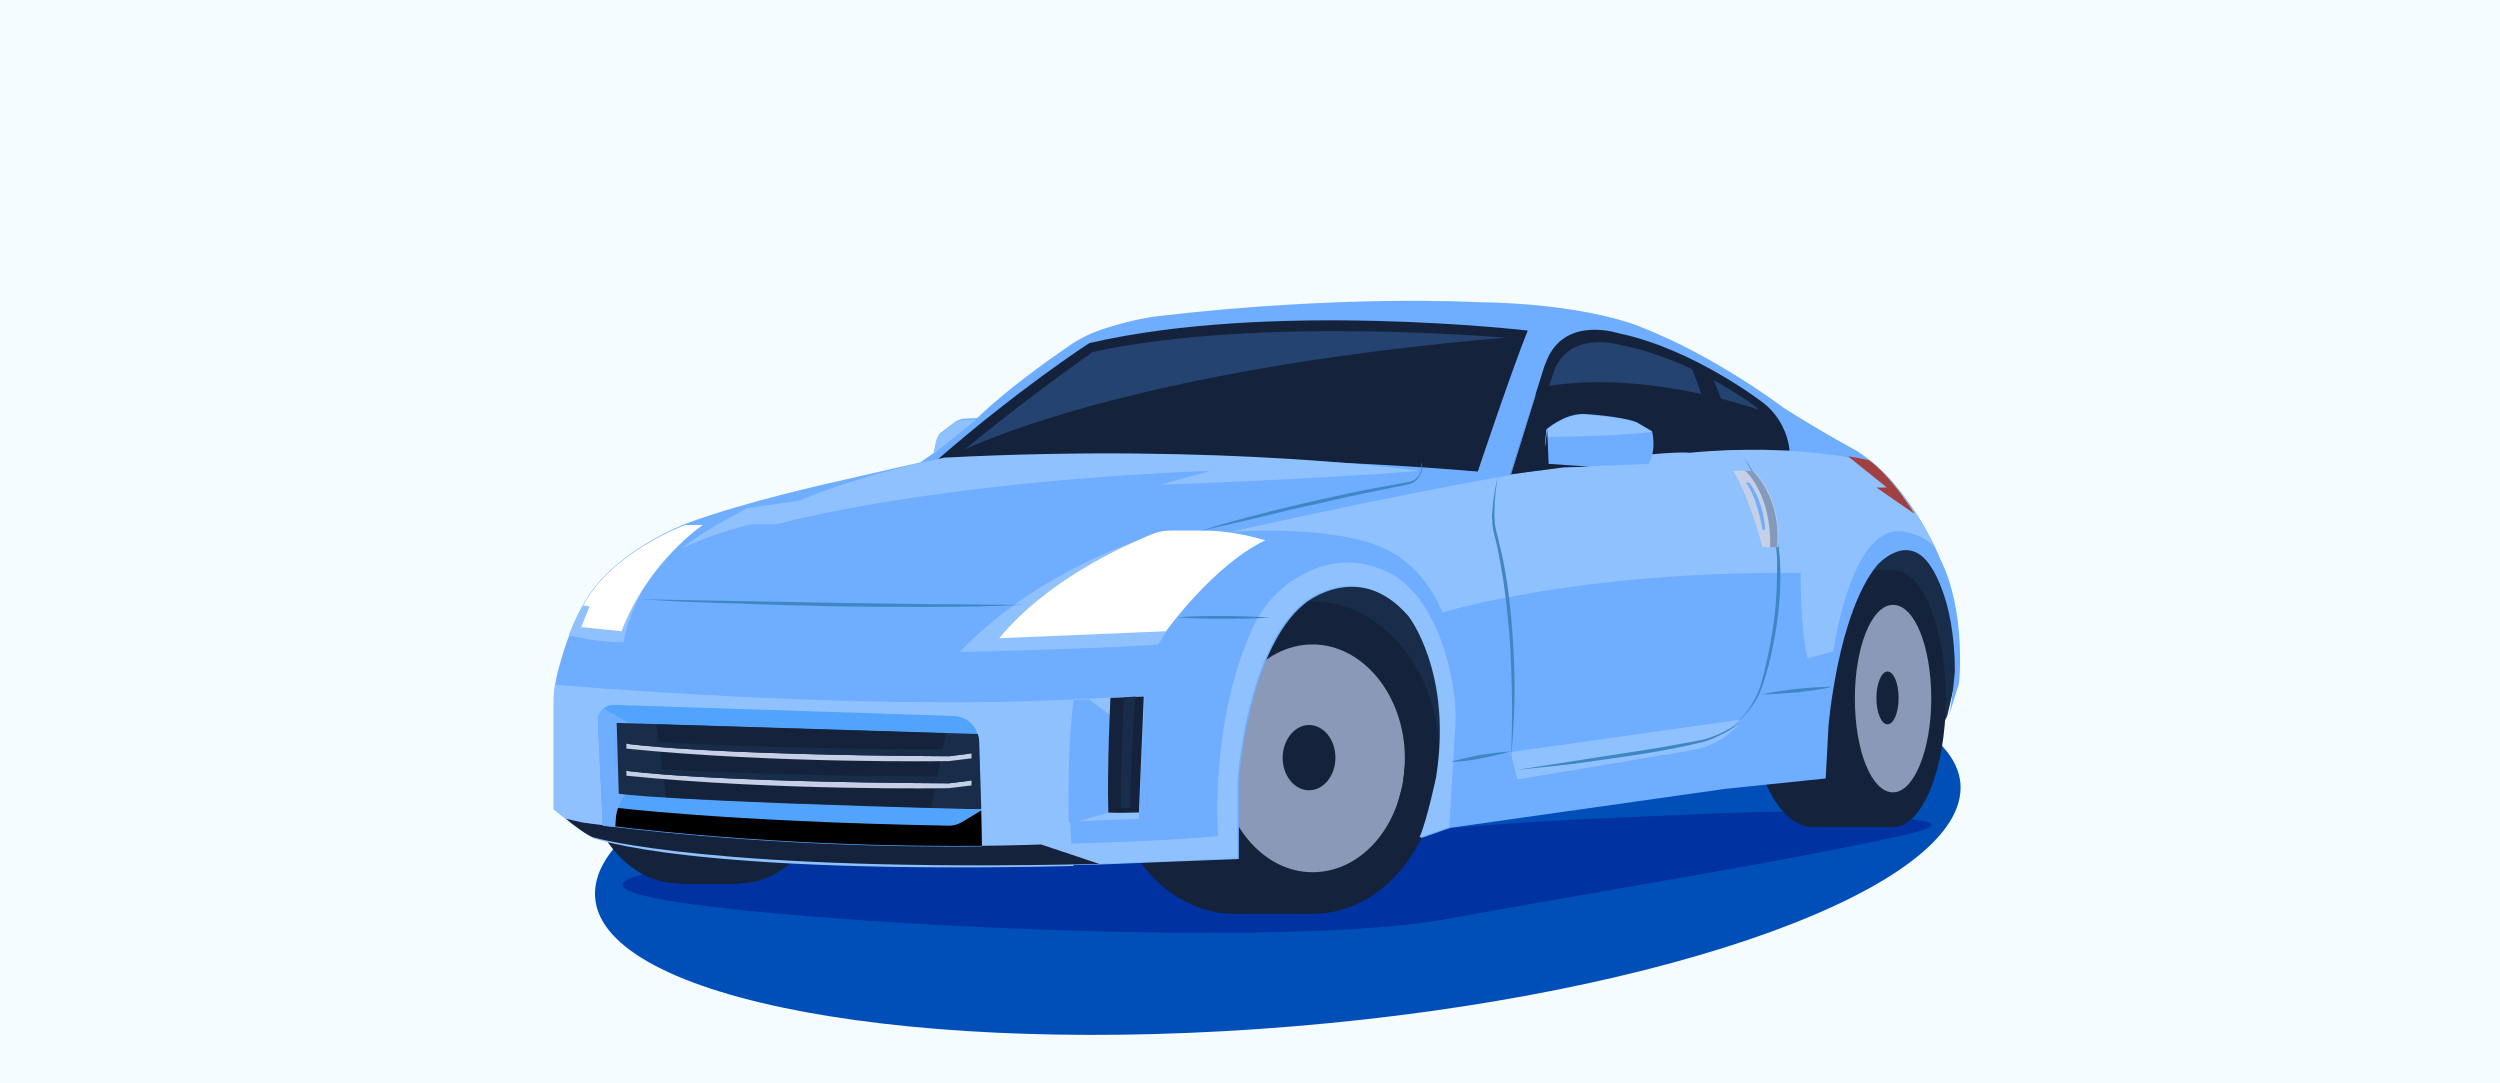 <?xml version="1.0" encoding="UTF-8"?> <svg xmlns="http://www.w3.org/2000/svg" width="360" height="156" viewBox="0 0 360 156" fill="none"><rect x="0" y="0" width="360" height="156" fill="#333333" stroke="none"/><g clip-path="url(#clip0_1_94)"><path d="M360 0H0V156H360V0Z" fill="#F5FCFF"></path><mask id="mask0_1_94" style="mask-type:luminance" maskUnits="userSpaceOnUse" x="0" y="0" width="360" height="156"><path d="M360 0H0V156H360V0Z" fill="white"></path></mask><g mask="url(#mask0_1_94)"><path d="M186.2 147.8C240.5 143.3 283.5 127.6 282.3 112.8C281 98.1 236 89.7 181.8 94.3C127.5 98.8 84.5 114.5 85.7 129.3C86.9 144 131.9 152.3 186.2 147.8Z" fill="#004EB7"></path></g><path d="M170.7 96.7L198.9 125.5L234.2 94.9L271.4 117.5L279.5 104.9L280.4 103.1L281.4 98.8L281.8 94.4L281.2 88.6L280 84L277.7 79.8C277.7 79.8 269.5 76.8 269.3 76.9C269.1 77 262.1 80.4 262.1 80.4L179 83.2L170.7 96.7Z" fill="#192D4B"></path><path d="M231.6 117.8C258.8 116.6 259 116.6 271.4 117.6C283.8 118.5 277.7 119.6 264.3 122.3C250.9 125 222.6 129.7 208.5 132.3C193.6 135.1 160.1 134.7 130 132.9C107.5 131.5 73.4 128.5 98.4 124.8C123.5 121 191.4 121.2 191.4 121.2C191.4 121.2 208.8 118.7 231.6 117.8Z" fill="#0032A1"></path><path d="M97.7 88.6C105.5 88.6 111.8 97.2 111.8 107.9C111.8 118.5 105.5 127.2 97.7 127.2C89.9 127.2 83.6 118.6 83.6 107.9C83.6 97.2 89.9 88.6 97.7 88.6Z" fill="#14233B"></path><path d="M106.3 88.6H97.7V127.3H106.3V88.6Z" fill="#14233B"></path><path d="M106.4 88.6C114.2 88.6 120.5 97.2 120.5 107.9C120.5 118.5 114.2 127.2 106.4 127.2C98.6 127.2 92.3 118.6 92.3 107.9C92.3 97.2 98.6 88.6 106.4 88.6Z" fill="#14233B"></path><path d="M261.1 82.1C266.1 82.1 270.2 90.4 270.2 100.6C270.2 110.8 266.1 119.1 261.1 119.1C256.1 119.1 252 110.8 252 100.6C252 90.4 256 82.1 261.1 82.1Z" fill="#14233B"></path><path d="M272.5 82.1H261.1V119.1H272.5V82.1Z" fill="#14233B"></path><path d="M272.6 82.1C276.8 82.1 280.2 90.4 280.2 100.6C280.2 110.8 276.8 119.1 272.6 119.1C268.4 119.1 265 110.8 265 100.6C265.1 90.4 268.4 82.1 272.6 82.1Z" fill="#14233B"></path><path d="M272.6 87.1C275.7 87.1 278.1 93.1 278.1 100.6C278.1 108 275.6 114.1 272.6 114.1C269.5 114.1 267.1 108.1 267.1 100.6C267.1 93.2 269.5 87.1 272.6 87.1Z" fill="#8B99B9"></path><path d="M271.8 96.7C272.7 96.7 273.4 98.4 273.4 100.5C273.4 102.6 272.7 104.3 271.8 104.3C270.9 104.3 270.2 102.6 270.2 100.5C270.2 98.5 270.9 96.7 271.8 96.7Z" fill="#14233B"></path><path d="M177.8 86.6C187.9 86.6 196.1 96.7 196.1 109.1C196.1 121.5 187.9 131.6 177.8 131.6C167.7 131.6 159.5 121.5 159.5 109.1C159.5 96.7 167.7 86.6 177.8 86.6Z" fill="#14233B"></path><path d="M189 86.6H177.8V131.6H189V86.6Z" fill="#14233B"></path><path d="M189 86.6C199.1 86.6 207.3 96.7 207.3 109.1C207.3 121.5 199.1 131.6 189 131.6C178.9 131.6 170.7 121.5 170.7 109.1C170.7 96.7 178.9 86.6 189 86.6Z" fill="#14233B"></path><path d="M189 92.8C196.3 92.8 202.3 100.2 202.3 109.2C202.3 118.3 196.4 125.6 189 125.6C181.7 125.6 175.7 118.2 175.7 109.2C175.7 100.1 181.7 92.8 189 92.8Z" fill="#8B99B9"></path><path d="M188.5 104.4C190.6 104.4 192.3 106.5 192.3 109.1C192.3 111.7 190.6 113.8 188.5 113.8C186.4 113.8 184.7 111.7 184.7 109.1C184.7 106.6 186.4 104.4 188.5 104.4Z" fill="#14233B"></path><path d="M198.9 90.4C203.9 94.4 207.2 101.4 207.2 109.3C207.2 113.5 206.2 117.5 204.6 120.8L200.5 118.4L202 113L203 103.9L199 92.5L198.9 90.4Z" fill="#14233B"></path><path d="M79.7 116.5C79.7 116.5 83.9 120 85.5 120.7C85.5 120.7 102.8 125.8 158.3 124.5L178.4 123.7V112.4C178.4 112.4 179.7 93.5 187.9 86.9C187.9 86.9 195.7 80.4 203 88.8C203 88.8 209.5 96.9 207 112C207 112 205.6 118.2 204.6 120.7L208.9 119.2L248.4 113.6L262.9 112.1L263.3 104.6C263.3 104.6 264.6 88.4 270.3 81.4C270.3 81.4 274.4 76.7 277.7 81.1C277.7 81.1 281.5 85.6 281.5 96.7C281.5 96.7 281.1 101.4 280.6 103.2L282.1 98.4C282.1 98.4 283.2 88.1 279.4 80.5C279.4 80.5 275.4 70.2 267.5 65C267.5 65 262.3 62.2 256.8 58.7C256.8 58.7 247.1 51.3 236.3 47.1C236.3 47.1 228.8 43.7 212.4 43.5C212.4 43.5 193 42.4 166.1 45.6C166.1 45.6 163.2 46 159.4 47.2C157.4 47.8 155.5 48.7 153.8 49.9C150.6 52.1 145 56.1 140.7 60.2L138.8 60.3C138.4 60.3 138 60.5 137.6 60.7L135.5 62.3C135.2 62.5 135 62.9 134.9 63.3L134.5 65.2L132.5 66.6C132.5 66.6 126.2 68 120.2 69.4C120.2 69.4 107 72.3 98.8 75.4C98.8 75.4 88.1 79.4 84.1 87C84.1 87 82.2 89.6 80.3 96.8C80 98 79.8 99.3 79.8 100.6V116.5H79.7Z" fill="#6EADFF"></path><path d="M154.6 124.7C99.1 126 85.5 120.7 85.5 120.7C84 120.1 79.7 116.5 79.7 116.5V100.8C79.7 100.1 79.8 99.3 79.9 98.6C79.9 98.6 123.8 102.4 154.6 100.7L154.1 112.8C154 116.5 154.1 120.1 154.5 123.8L154.6 124.7Z" fill="#90C1FF"></path><path d="M134.4 65.4L134.8 63.5C134.9 63.1 135.1 62.8 135.4 62.5L137.5 60.9C137.8 60.6 138.2 60.5 138.7 60.5L140.6 60.4L134.4 65.4Z" fill="#90C1FF"></path><path d="M208.7 119.1L204.4 120.6C205.5 118.1 206.8 111.9 206.8 111.9C209.2 96.8 202.8 88.7 202.8 88.7C195.5 80.3 187.7 86.8 187.7 86.8C179.5 93.5 178.2 112.3 178.2 112.3V123.6L158.1 124.4C102.6 125.7 85.3 120.6 85.3 120.6C83.8 120 143.7 123.5 143.7 123.5L149.7 121.6C149.7 121.6 165.7 121.3 175.4 120.4C175.4 120.4 174.1 104.3 180.3 90.6C181.7 87.4 184.1 84.7 187.1 83C190.3 81.1 194.9 79.9 200.1 82.5C200.1 82.5 206.9 85.2 209.2 98.7C209.6 101 209.7 103.4 209.5 105.7L208.7 119.1Z" fill="#90C1FF"></path><path d="M81.9 91.5C83.1 88.4 83.9 87.2 83.9 87.2C87.9 79.5 98.6 75.6 98.6 75.6C99 75.5 98 76.4 98.4 76.2C98.4 76.2 91 84.9 89.8 92.5C89.8 92.5 86 92.5 82.5 91.6L81.9 91.5Z" fill="#90C1FF"></path><path d="M81.5 117.9C82.8 119 84.6 120.3 85.5 120.6C85.5 120.6 102.8 125.7 158.3 124.4L149.9 121.6C149.9 121.6 119.6 123 85 118.6C84.6 118.5 84.1 118.5 83.7 118.4L81.5 117.9Z" fill="#14233B"></path><path d="M86.8 118.9C109.6 121.7 130.3 122 141.4 121.9L141 106.8C140.9 104.8 139.4 103.2 137.4 103.1L88.4 101.5C87.1 101.5 86.1 102.5 86.1 103.8L86.8 118.9Z" fill="#51A3FC"></path><path d="M141.3 116.7L141.4 121.8C130.3 121.9 109.6 121.6 86.8 118.8L87.7 116.2C87.7 116.2 103.9 118.3 136.7 118.9C137.3 118.9 138 118.7 138.5 118.4L141.3 116.7Z" fill="black"></path><path d="M88.6 119.1C88 119 87.4 119 86.8 118.9L86.1 103.8C86.1 103.1 86.4 102.4 86.9 102L91.6 104.7L90.9 113.6C90.9 113.6 90.9 113.6 90.8 113.7C89.6 114.6 88.9 116.1 88.7 117.6L88.6 119.1Z" fill="#6EADFF"></path><path d="M141.3 116.4L141 106.8C141 106.4 140.9 106 140.8 105.7L88.8 104.1L89.1 114.3C89.1 114.3 96.1 115.4 139.5 116.5H141.3V116.4Z" fill="#192D4B"></path><path d="M134.1 116.3C113.5 115.7 102 115.2 95.9 114.8L94.5 104.3L136.2 105.6L134.1 116.3Z" fill="#14233B"></path><path d="M84 87.2C88 79.5 98.7 75.6 98.7 75.6H101.2C101.2 75.6 93.3 80.9 89.5 90.9L83.7 90.3L84.9 87.3L84 87.2Z" fill="white"></path><path d="M134.3 66.8C134.3 66.8 171 64.4 212.8 67.9C212.8 67.9 217.9 52.7 220 47.6C220 47.6 183.1 43.3 156.9 49.4C156.8 49.4 146 56.5 134.3 66.8Z" fill="#14233B"></path><path d="M138.2 65.3C138.2 65.3 172.5 63.3 210.9 66.4C210.9 66.4 215.6 53.2 217.5 48.7C217.5 48.7 181.5 45.4 157.3 50.7C157.3 50.8 149 56.4 138.2 65.3Z" fill="#254370"></path><path d="M217.5 68.3C217.5 68.3 236.3 65.3 257.7 64.9C257.7 64.9 257.5 60.8 253.9 58C253.9 58 243.8 50.2 233.1 48C233.1 48 225.7 45.5 222.9 51.5C222.7 51.9 222.6 52.3 222.4 52.7L217.5 68.3Z" fill="#14233B"></path><path d="M219.3 66.8C219.3 66.8 236.3 64.3 255.6 63.9C255.6 63.9 255.4 60.4 252.2 58.1C252.2 58.1 243.1 51.5 233.4 49.7C233.4 49.7 226.7 47.6 224.1 52.7C223.9 53 223.8 53.4 223.7 53.7L219.3 66.8Z" fill="#254370"></path><path d="M90.3 107.1C90.3 107.1 100.8 108.7 136.7 108.9L139.9 108.5V109.2L136.6 109.6C136.6 109.6 111.9 110 90.2 107.8V107.1H90.3Z" fill="#C5CFE6"></path><path d="M90.2 107.1C90.2 107.1 100.7 108.7 136.6 108.9L139.8 108.5L135.6 107.9C135.6 107.9 113.7 108 92 106.7L90.2 107.1Z" fill="#192D4B"></path><path d="M90.3 111C90.3 111 100.8 112.6 136.7 112.8L139.9 112.4V113.1L136.6 113.5C136.6 113.5 111.9 113.9 90.2 111.7V111H90.3Z" fill="#C5CFE6"></path><path d="M90.2 111C90.2 111 100.7 112.6 136.6 112.8L139.8 112.4L135.6 111.8C135.6 111.8 113.7 111.9 92 110.6L90.2 111Z" fill="#192D4B"></path><path d="M138.2 93.9C138.2 93.9 161.8 93.3 166.8 92.8L171 86L164 77.8C164 77.8 149 82.5 138.2 93.9Z" fill="#90C1FF"></path><path d="M143.9 91.9L167.9 90.9C167.9 90.9 174.7 81.4 182.2 77.8L181.1 77.5C178.5 76.8 175.8 76.4 173.1 76.4H168.6C167.6 76.4 166.6 76.6 165.7 77C161.6 78.7 150.7 83.6 143.9 91.9Z" fill="white"></path><path d="M154.6 100.7L164.8 100.2L164 117.9L153.9 118.3C153.9 118.3 153.5 108.7 154.6 100.7Z" fill="#90C1FF"></path><path d="M155.2 118.3L153.9 118.4C153.9 118.4 153.6 108.7 154.6 100.8L156.8 100.7L163.5 105.7L163.1 116L155.2 118.3Z" fill="#6EADFF"></path><path d="M164 117L164.7 100.3L159.9 100.5C159.9 100.5 159.4 110.8 159.6 117C159.6 117 160 117.1 164 117Z" fill="#14233B"></path><path d="M163.5 100.3L161.9 100.4C161.9 100.4 161.4 108.6 161.4 116.3H162.8C162.7 116.3 162.9 106.5 163.5 100.3Z" fill="#192D4B"></path><path d="M98.1 79C98.1 79 103.1 76.6 108.2 75.5H111.9C111.9 75.5 132.6 69.5 174.3 67.8L167.1 69.8C167.1 69.8 190.2 69 204.4 67.8C204.4 67.8 176.5 63.8 136 65.9C136 65.9 124.2 68.2 115.1 72.1L107.4 73.2C107.5 73.4 102.3 75.7 98.1 79Z" fill="#90C1FF"></path><path d="M217.5 108.3L218.5 112.2L243.6 108C246.3 107.5 248.8 106.2 250.5 104C250.6 103.9 250.7 103.7 250.8 103.6L217.5 108.3Z" fill="#90C1FF"></path><path d="M250.9 103.6C251 103.5 250.7 103.9 250.6 104C248.9 106.2 246.4 107.5 243.7 108L218.6 112.2L218.3 110.9C218.3 110.9 237.7 108.5 245.4 106.6C245.6 106.5 245.9 106.5 246.1 106.4C247 106.1 249.7 104.9 250.9 103.6Z" fill="#90C1FF"></path><path d="M218.2 110.9L234.9 108.3C237.7 107.9 240.5 107.4 243.2 106.9C243.9 106.8 244.6 106.6 245.3 106.5C246 106.3 246.6 106.1 247.3 105.8C248.6 105.2 249.9 104.6 250.9 103.6C250 104.7 248.7 105.4 247.4 106C246.8 106.3 246.1 106.6 245.4 106.8C244.7 107 244 107.1 243.3 107.3C240.5 107.9 237.7 108.4 235 108.8C232.2 109.2 229.4 109.6 226.6 110C223.8 110.3 221 110.6 218.2 110.9Z" fill="#3F87C3"></path><path d="M207.7 88.2C207.7 88.2 227 82.2 259.3 82.5C259.3 82.5 259.2 90.6 260.3 94.8L264 93.8C264 93.8 266.4 76.1 273.6 76.5C273.6 76.5 276.6 76.6 278.7 78.9C278.7 78.9 274.2 69.9 269.5 66.5C269.5 66.5 258.6 63.7 243.3 65.2C243.3 65.2 234.4 63.9 177.1 76.6C177.1 76.6 191.9 75.4 199.6 79.1C199.4 79 205 81.3 207.7 88.2Z" fill="#90C1FF"></path><path d="M275.7 74C274 71.3 271.6 68.1 269.2 66.3C269.2 66.3 268.1 66 266.1 65.7L271.7 70.2H270.2L275.7 74Z" fill="#A04040"></path><path d="M243.2 52C243.2 52 245.8 58 247.2 64.8L250.2 64.7C250.2 64.7 248.4 58.1 246.1 53.3L243.2 52Z" fill="#14233B"></path><path d="M92.4 86.3L120 86.8L133.8 87C138.4 87 143 87.1 147.6 87.1C143 87.3 138.4 87.4 133.8 87.4C129.2 87.4 124.6 87.4 120 87.3C115.4 87.2 110.8 87.1 106.2 86.9C101.6 86.8 97 86.6 92.4 86.3Z" fill="#3F87C3"></path><path d="M169.5 88.9C171.7 88.7 174 88.7 176.2 88.7C178.4 88.7 180.7 88.8 182.9 88.9C180.7 89.1 178.4 89.1 176.2 89.1C174 89.1 171.7 89.1 169.5 88.9Z" fill="#3F87C3"></path><path d="M172.7 76.5C175.5 75.6 178.4 74.8 181.2 74.1C184.1 73.3 186.9 72.7 189.8 72C192.7 71.4 195.6 70.7 198.5 70.2L202.9 69.4C203.6 69.3 204.2 68.8 204.5 68.1C204.8 67.4 204.7 66.6 204.5 66C204.8 66.7 204.9 67.5 204.6 68.2C204.3 68.9 203.7 69.5 203 69.7L198.6 70.6C195.7 71.2 192.8 71.8 189.9 72.5C187 73.1 184.1 73.8 181.3 74.5L172.7 76.5Z" fill="#3F87C3"></path><path d="M215.7 68.6C215.4 70.3 215.2 72 215.2 73.7C215.2 74.5 215.2 75.4 215.4 76.2C215.6 77 215.8 77.8 216 78.7C216.8 82 217.3 85.4 217.6 88.8C217.9 92.2 218.1 95.6 218.1 99C218.1 102.4 217.9 105.8 217.6 109.2C217.7 105.8 217.8 102.4 217.7 99C217.6 95.6 217.5 92.2 217.1 88.8C216.8 85.4 216.3 82.1 215.6 78.7C215.4 77.9 215.2 77.1 215 76.2C214.9 75.4 214.8 74.5 214.9 73.6C215 71.9 215.3 70.2 215.7 68.6Z" fill="#3F87C3"></path><path d="M208.9 109.7C210.3 109.3 211.7 109 213.2 108.7C214.6 108.5 216.1 108.3 217.6 108.2C216.2 108.6 214.8 108.9 213.3 109.2C211.8 109.5 210.4 109.7 208.9 109.7Z" fill="#3F87C3"></path><path d="M250.9 65.6C253 68.5 254.5 71.7 255.4 75.1C255.9 76.8 256.1 78.6 256.3 80.3C256.4 82.1 256.4 83.8 256.3 85.6C256.1 89.1 255.5 92.6 254.6 96.1C254.1 97.8 253.7 99.5 252.7 101.1C251.7 102.6 250.5 103.9 249.1 104.9C250.5 103.8 251.7 102.5 252.5 101C253.4 99.5 253.8 97.8 254.2 96.1C255 92.7 255.6 89.2 255.8 85.7C255.9 83.9 255.9 82.2 255.9 80.4C255.8 78.7 255.5 76.9 255.1 75.2C254.7 73.5 254.1 71.8 253.4 70.2C252.7 68.7 251.9 67.1 250.9 65.6Z" fill="#3F87C3"></path><path d="M253.7 100C255.4 99.6 257.1 99.4 258.8 99.2C260.5 99 262.2 98.9 263.9 98.9C262.2 99.3 260.5 99.5 258.8 99.7C257.1 99.8 255.4 100 253.7 100Z" fill="#3F87C3"></path><path d="M137.5 65.4C137.5 65.4 160 53.3 218.2 48.5L211.8 67.8L205.9 66.8L187 65.4L170.7 64.7L156.3 65L142.2 65.4H137.5Z" fill="#14233B"></path><path d="M222 55.8C222 55.8 234.2 52.6 254.2 59.3L256.4 62.9V64.3L252.8 64.7L241.3 64.8L220.3 66.8L220.8 60.4L222 55.8Z" fill="#14233B"></path><path d="M225.1 67.3C220.4 67.9 217.5 68.3 217.5 68.3L221.1 56.7L222.4 64.3L222.7 61.8C222.7 61.8 225.2 59.6 228 59.6C228 59.6 233.4 59.9 235.7 60.8L237.9 62.1C237.9 62.1 238.6 64.7 237.4 66.8L225.1 67.3Z" fill="#6EADFF"></path><path d="M224.1 62.9C233.1 62.8 237.9 62.2 237.9 62.2L235.7 60.9C233.5 60 228 59.7 228 59.7C225.2 59.7 222.7 61.9 222.7 61.9L222.6 63L224.1 62.9Z" fill="#90C1FF"></path><path d="M228.9 67.2L225.2 67.3C220.5 67.9 217.6 68.3 217.6 68.3L221.2 56.7L222.5 64.3L222.8 61.8L223 66.8L228.9 67.2Z" fill="#14233B"></path><path d="M249.6 67.8H252.5C252.5 67.8 256.7 71.7 256 78.8H253.8C253.8 78.8 252.1 72 249.6 67.8Z" fill="#C5CFE6"></path><path d="M254.9 78.8H255.9C256.6 71.7 252.4 67.8 252.4 67.8H251.3C251.4 67.8 255.1 71.2 254.9 78.8Z" fill="#8599BB"></path><path d="M251.4 69.5H251.9C251.9 69.5 253.9 71.9 254.2 76.3H253.8C253.8 76.3 253.1 71.7 251.4 69.5Z" fill="#6EADFF"></path></g><defs><clipPath id="clip0_1_94"><rect width="360" height="156" fill="white"></rect></clipPath></defs></svg> 
